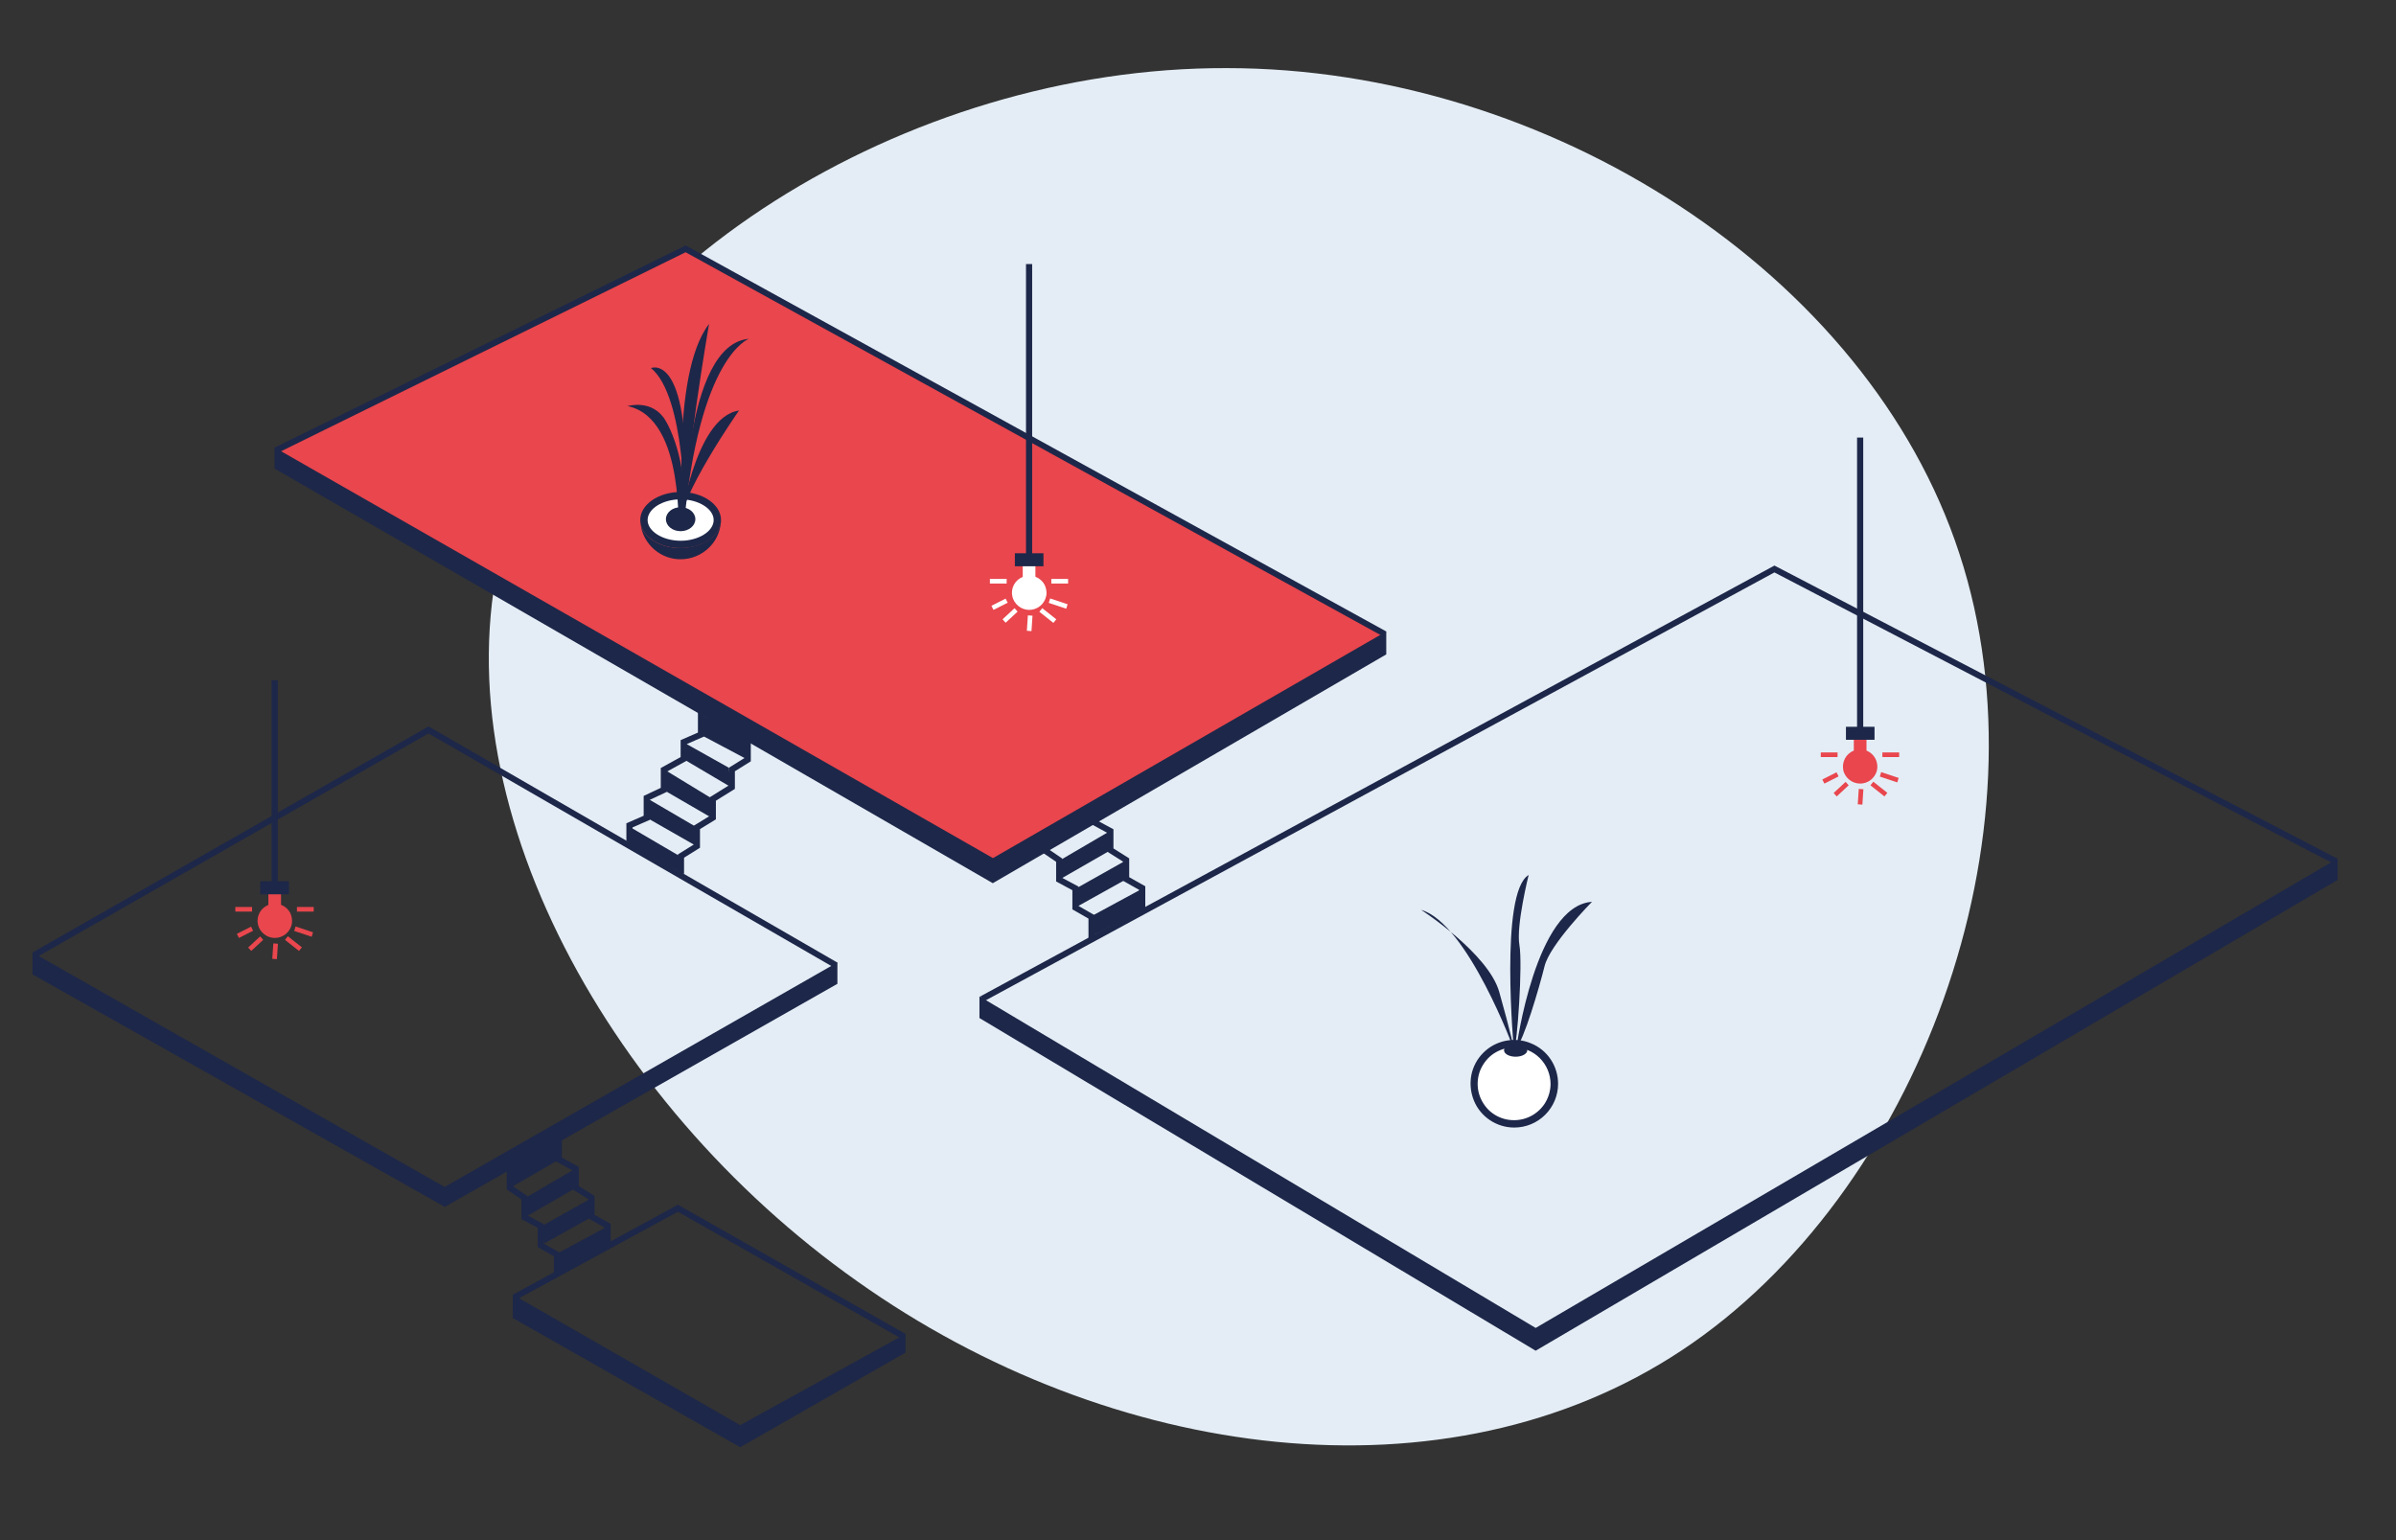 <?xml version="1.0" encoding="UTF-8"?>
<svg id="Ebene_2" data-name="Ebene 2" xmlns="http://www.w3.org/2000/svg" viewBox="0 0 140 90">
  <rect x="0" y="0" width="140" height="90" fill="#333333" stroke="none"/>
  <defs>
    <style>
      .cls-1 {
        fill: none;
      }

      .cls-2 {
        fill: #e9464d;
      }

      .cls-3 {
        fill: #fff;
      }

      .cls-4 {
        fill: #1d2749;
      }

      .cls-5 {
        fill: #e4edf5;
      }
    </style>
  </defs>
  <g id="Ebene_1-2" data-name="Ebene 1">
    <g>
      <g>
        <path class="cls-5" d="M114.49,32.36c5.4,16.45-2.46,37.43-16.21,46.54-13.74,9.12-33.37,6.51-48.21-4.04-14.84-10.49-24.89-28.86-20.45-43.94C34,15.77,52.94,3.92,71.68,3.98c18.8,0,37.47,12,42.81,28.38Z"/>
        <path class="cls-4" d="M29.96,75.66v1.36l13.29,7.55,9.66-5.53v-1.09l-9.66,5.33-13.29-7.63Z"/>
        <path class="cls-4" d="M52.73,78.26l-13.12-7.45-9.48,5.16-.17-.31,9.65-5.26,13.3,7.55-.18.31Z"/>
        <path class="cls-4" d="M25.98,70.52L1.9,56.94v-1.28l24.08,13.7,22.95-13.12v1.25l-22.95,13.04Z"/>
        <path class="cls-4" d="M48.75,56.55l-23.71-13.69L2.08,55.97l-.18-.31,23.14-13.21.09.05,23.8,13.75-.18.31Z"/>
        <path class="cls-4" d="M89.73,77.6l-32.5-19.38v1.27l32.5,19.44,46.86-27.51v-1.25l-46.86,27.43Z"/>
        <path class="cls-4" d="M57.46,58.53l-.17-.31,46.39-25.17.08.04,32.82,17.09-.17.32-32.73-17.05-46.22,25.08Z"/>
        <path class="cls-2" d="M40.07,14.53l-23.94,11.78v.56l41.72,24.06,23.07-13.47-.09-.47L40.07,14.53Z"/>
        <path class="cls-4" d="M58.01,50.14L16.04,26.15v1.23l41.97,24.23,22.99-13.37v-1.34l-22.99,13.25Z"/>
        <path class="cls-4" d="M80.83,37.2L40.06,14.74l-23.86,11.74-.16-.32,24.03-11.82.08.05,40.85,22.51-.17.31Z"/>
        <path class="cls-4" d="M63.96,54.89h-.36v-1.21l-.94-.54v-1.12l-.95-.51v-1.15l-.78-.53.2-.3.94.64v1.13l.95.51v1.13l.94.54v1.42Z"/>
        <path class="cls-4" d="M66.92,53.17h-.36v-1.17l-.94-.53v-1.12l-.92-.58v-1.1l-.9-.49.17-.31,1.09.59v1.12l.92.58v1.1l.94.53v1.37Z"/>
        <path class="cls-4" d="M63.89,54.66l2.85-1.49.06-1.27-3.05,1.65.14,1.1Z"/>
        <path class="cls-4" d="M62.97,52.96l2.71-1.51v-1.11l-2.88,1.62.17,1Z"/>
        <path class="cls-4" d="M61.99,51.35l2.82-1.62v-1.14l-2.99,1.75.18,1.01Z"/>
        <path class="cls-4" d="M32.72,74.39h-.36v-.98l-.94-.54v-1.12l-.95-.51v-1.15l-.86-.58v-1.67h.36v1.48l.86.58v1.13l.95.51v1.13l.94.54v1.18Z"/>
        <path class="cls-4" d="M35.68,72.9h-.36v-1.17l-.94-.53v-1.12l-.92-.58v-1.1l-.99-.54v-1.42h.36v1.21l.99.54v1.12l.92.58v1.1l.94.53v1.37Z"/>
        <path class="cls-4" d="M32.65,74.39l2.79-1.55.12-1.21-3.05,1.65.14,1.1Z"/>
        <path class="cls-4" d="M31.8,72.66l2.64-1.47v-1.11l-2.88,1.62.24.96Z"/>
        <path class="cls-4" d="M30.75,71.09l2.82-1.63v-1.14l-2.99,1.75.18,1.01Z"/>
        <path class="cls-4" d="M29.8,69.42l2.85-1.65-.04-1.15-2.79,1.5v1.3Z"/>
        <path class="cls-4" d="M36.96,49.21h-.36v-1.1l1.01-.44v-1.16l1-.47v-1.16l1.16-.64v-.99l1.01-.44v-1.23h.36v1.46l-1.01.44v.97l-1.16.64v1.18l-1,.47v1.17l-1.01.44v.86Z"/>
        <path class="cls-4" d="M39.97,51.06h-.36v-1.13l.93-.58v-1.1l.93-.57v-1.09l1.11-.69v-1.03l.93-.58v-1.23h.36v1.43l-.93.58v1.03l-1.11.69v1.09l-.93.57v1.09l-.93.58v.93Z"/>
        <path class="cls-4" d="M38.85,44.99l2.79,1.7-.11,1.07-2.74-1.59.06-1.17Z"/>
        <path class="cls-4" d="M37.88,46.69l2.84,1.66-.1,1.05-2.82-1.61.09-1.11Z"/>
        <path class="cls-4" d="M36.78,48.31l2.92,1.71v.92l-3.01-1.56.09-1.08Z"/>
        <path class="cls-4" d="M39.99,44.39l2.74,1.62-.15-1.15-2.71-1.52.12,1.05Z"/>
        <path class="cls-4" d="M41.06,43l2.49,1.32v-1.24l-2.54-1.3.05,1.22Z"/>
        <path class="cls-3" d="M60.5,33.71v-.7h-.74v.7c-.22.09-.4.25-.51.45-.11.2-.15.44-.1.67.04.23.17.43.35.58.18.15.41.23.64.23s.46-.08.64-.23c.18-.15.3-.35.35-.58s0-.47-.1-.67c-.11-.2-.29-.36-.51-.45h0Z"/>
        <path class="cls-4" d="M60.31,15.43h-.36v16.96h.36V15.43Z"/>
        <path class="cls-4" d="M60.97,32.33h-1.67v.76h1.67v-.76Z"/>
        <path class="cls-3" d="M58.82,33.83h-.98v.27h.98v-.27Z"/>
        <path class="cls-3" d="M58.76,34.98l-.83.42.12.24.83-.42-.12-.24Z"/>
        <path class="cls-3" d="M59.28,35.54l-.7.65.18.2.7-.65-.18-.2Z"/>
        <path class="cls-3" d="M60.27,36.88l-.27-.02.06-.9.27.02-.06.9Z"/>
        <path class="cls-3" d="M60.9,35.54l-.17.21.82.65.17-.21-.82-.65Z"/>
        <path class="cls-3" d="M61.36,34.97l-.08.26,1.02.34.08-.26-1.02-.34Z"/>
        <path class="cls-3" d="M62.41,33.83h-.98v.27h.98v-.27Z"/>
        <path class="cls-2" d="M16.42,52.88v-.7h-.74v.7c-.22.09-.4.25-.51.45-.11.2-.15.44-.1.67.04.23.17.43.35.58.18.15.41.23.64.23s.46-.08.64-.23c.18-.15.3-.35.35-.58.04-.23,0-.47-.1-.67-.11-.2-.29-.36-.51-.45Z"/>
        <path class="cls-4" d="M16.23,39.75h-.36v11.82h.36v-11.82Z"/>
        <path class="cls-4" d="M16.88,51.5h-1.67v.76h1.67v-.76Z"/>
        <path class="cls-2" d="M14.73,53h-.98v.27h.98v-.27Z"/>
        <path class="cls-2" d="M14.67,54.15l-.83.42.12.24.83-.42-.12-.24Z"/>
        <path class="cls-2" d="M15.2,54.72l-.7.65.18.2.7-.65-.18-.2Z"/>
        <path class="cls-2" d="M15.97,55.13l-.06.9.27.02.06-.9-.27-.02Z"/>
        <path class="cls-2" d="M16.82,54.71l-.17.21.82.65.17-.21-.82-.65Z"/>
        <path class="cls-2" d="M17.27,54.14l-.08.26,1.02.34.08-.26-1.02-.34Z"/>
        <path class="cls-2" d="M18.33,53h-.98v.27h.98v-.27Z"/>
        <path class="cls-2" d="M109.06,43.86v-.7h-.74v.7c-.22.09-.4.25-.51.45-.11.2-.15.44-.11.67.04.23.17.43.35.58.18.15.41.23.64.23s.46-.08.64-.23c.18-.15.3-.35.35-.58.04-.23,0-.47-.11-.67-.11-.2-.29-.36-.51-.45h0Z"/>
        <path class="cls-4" d="M108.87,25.57h-.36v16.96h.36v-16.96Z"/>
        <path class="cls-4" d="M109.53,42.47h-1.67v.76h1.67v-.76Z"/>
        <path class="cls-2" d="M107.37,43.97h-.98v.27h.98v-.27Z"/>
        <path class="cls-2" d="M107.31,45.13l-.83.42.12.24.83-.42-.12-.24Z"/>
        <path class="cls-2" d="M107.84,45.69l-.7.65.18.2.7-.65-.18-.2Z"/>
        <path class="cls-2" d="M108.82,47.02l-.27-.02.06-.9.27.02-.06.9Z"/>
        <path class="cls-2" d="M109.46,45.68l-.17.21.82.65.17-.21-.82-.65Z"/>
        <path class="cls-2" d="M109.92,45.12l-.08.26,1.02.34.08-.26-1.02-.34Z"/>
        <path class="cls-2" d="M110.97,43.97h-.98v.27h.98v-.27Z"/>
        <path class="cls-3" d="M88.48,65.67c1.3,0,2.35-1.05,2.35-2.35s-1.05-2.34-2.35-2.34-2.35,1.05-2.35,2.34,1.05,2.35,2.35,2.35Z"/>
        <path class="cls-4" d="M88.48,65.89c-.51,0-1-.15-1.42-.43-.42-.28-.75-.68-.94-1.15-.19-.47-.24-.98-.15-1.48.1-.5.34-.95.7-1.31.36-.36.81-.6,1.31-.7.5-.1,1.01-.05,1.48.15.47.19.87.52,1.15.94.28.42.43.92.43,1.42,0,.68-.27,1.33-.75,1.81-.48.48-1.13.75-1.81.75h0ZM88.48,61.2c-.42,0-.83.13-1.19.36-.35.23-.62.57-.79.96-.16.39-.2.82-.12,1.23.08.41.29.79.58,1.09.3.3.68.5,1.09.58.41.08.84.04,1.23-.12.39-.16.72-.43.96-.78.23-.35.36-.76.36-1.18,0-.56-.23-1.11-.63-1.51-.4-.4-.94-.62-1.51-.62h0Z"/>
        <path class="cls-4" d="M88.48,61.37s-2.72-7.41-5.44-8.2c0,0,3.92,2.54,4.56,4.79.64,2.25.88,3.41.88,3.41Z"/>
        <path class="cls-4" d="M88.46,61.37s-.86-9.22.86-10.24c0,0-.74,2.96-.54,4.09.2,1.13-.13,5.87-.32,6.15Z"/>
        <path class="cls-4" d="M88.61,61.2s1.12-8.29,4.41-8.5c0,0-2.46,2.49-2.77,3.76-.31,1.26-1.23,4.38-1.65,4.75Z"/>
        <path class="cls-4" d="M88.56,61.75c.38,0,.68-.17.68-.38s-.3-.38-.68-.38-.68.17-.68.38.3.38.68.38Z"/>
        <path class="cls-3" d="M39.74,31.77c1.17,0,2.12-.62,2.12-1.39s-.95-1.39-2.12-1.39-2.12.62-2.12,1.39.95,1.39,2.12,1.39Z"/>
        <path class="cls-4" d="M39.77,32.03c-1.3,0-2.36-.74-2.36-1.64s1.06-1.64,2.36-1.64,2.36.74,2.36,1.64-1.06,1.64-2.36,1.64ZM39.77,29.18c-1.05,0-1.93.55-1.93,1.21s.89,1.21,1.93,1.21,1.93-.55,1.93-1.21-.89-1.21-1.93-1.21Z"/>
        <path class="cls-4" d="M39.77,32.03c-1.19,0-2.17-.61-2.34-1.41.07.58.36,1.11.8,1.49.44.38,1.01.59,1.59.57.58-.01,1.14-.24,1.57-.64.43-.4.69-.94.73-1.53,0-.02,0-.03,0-.04-.07.86-1.1,1.55-2.36,1.55Z"/>
        <path class="cls-4" d="M39.71,30.85c-.19.65.44-6.39-3.04-7.12,0,0,1.46-.44,2.22.85.76,1.28,1.46,4.06.82,6.28Z"/>
        <path class="cls-4" d="M39.99,30.03s.08-6.85-1.95-8.52c0,0,2.48-1.08,1.95,8.52Z"/>
        <path class="cls-4" d="M39.97,30.89s-.85-8.95,1.46-11.96c0,0-1.44,8.33-1.46,11.96Z"/>
        <path class="cls-4" d="M39.96,30.75s-.03-10.63,3.8-10.95c0,0-2.92.99-3.8,10.95Z"/>
        <path class="cls-4" d="M39.69,30.89s.85-6.52,3.49-6.9c0,0-3.58,5.11-3.49,6.9Z"/>
        <path class="cls-4" d="M39.77,31.04c.47,0,.86-.31.86-.7s-.38-.7-.86-.7-.86.31-.86.7.38.7.86.7Z"/>
      </g>
      <rect class="cls-1" width="140" height="90"/>
    </g>
  </g>
</svg>